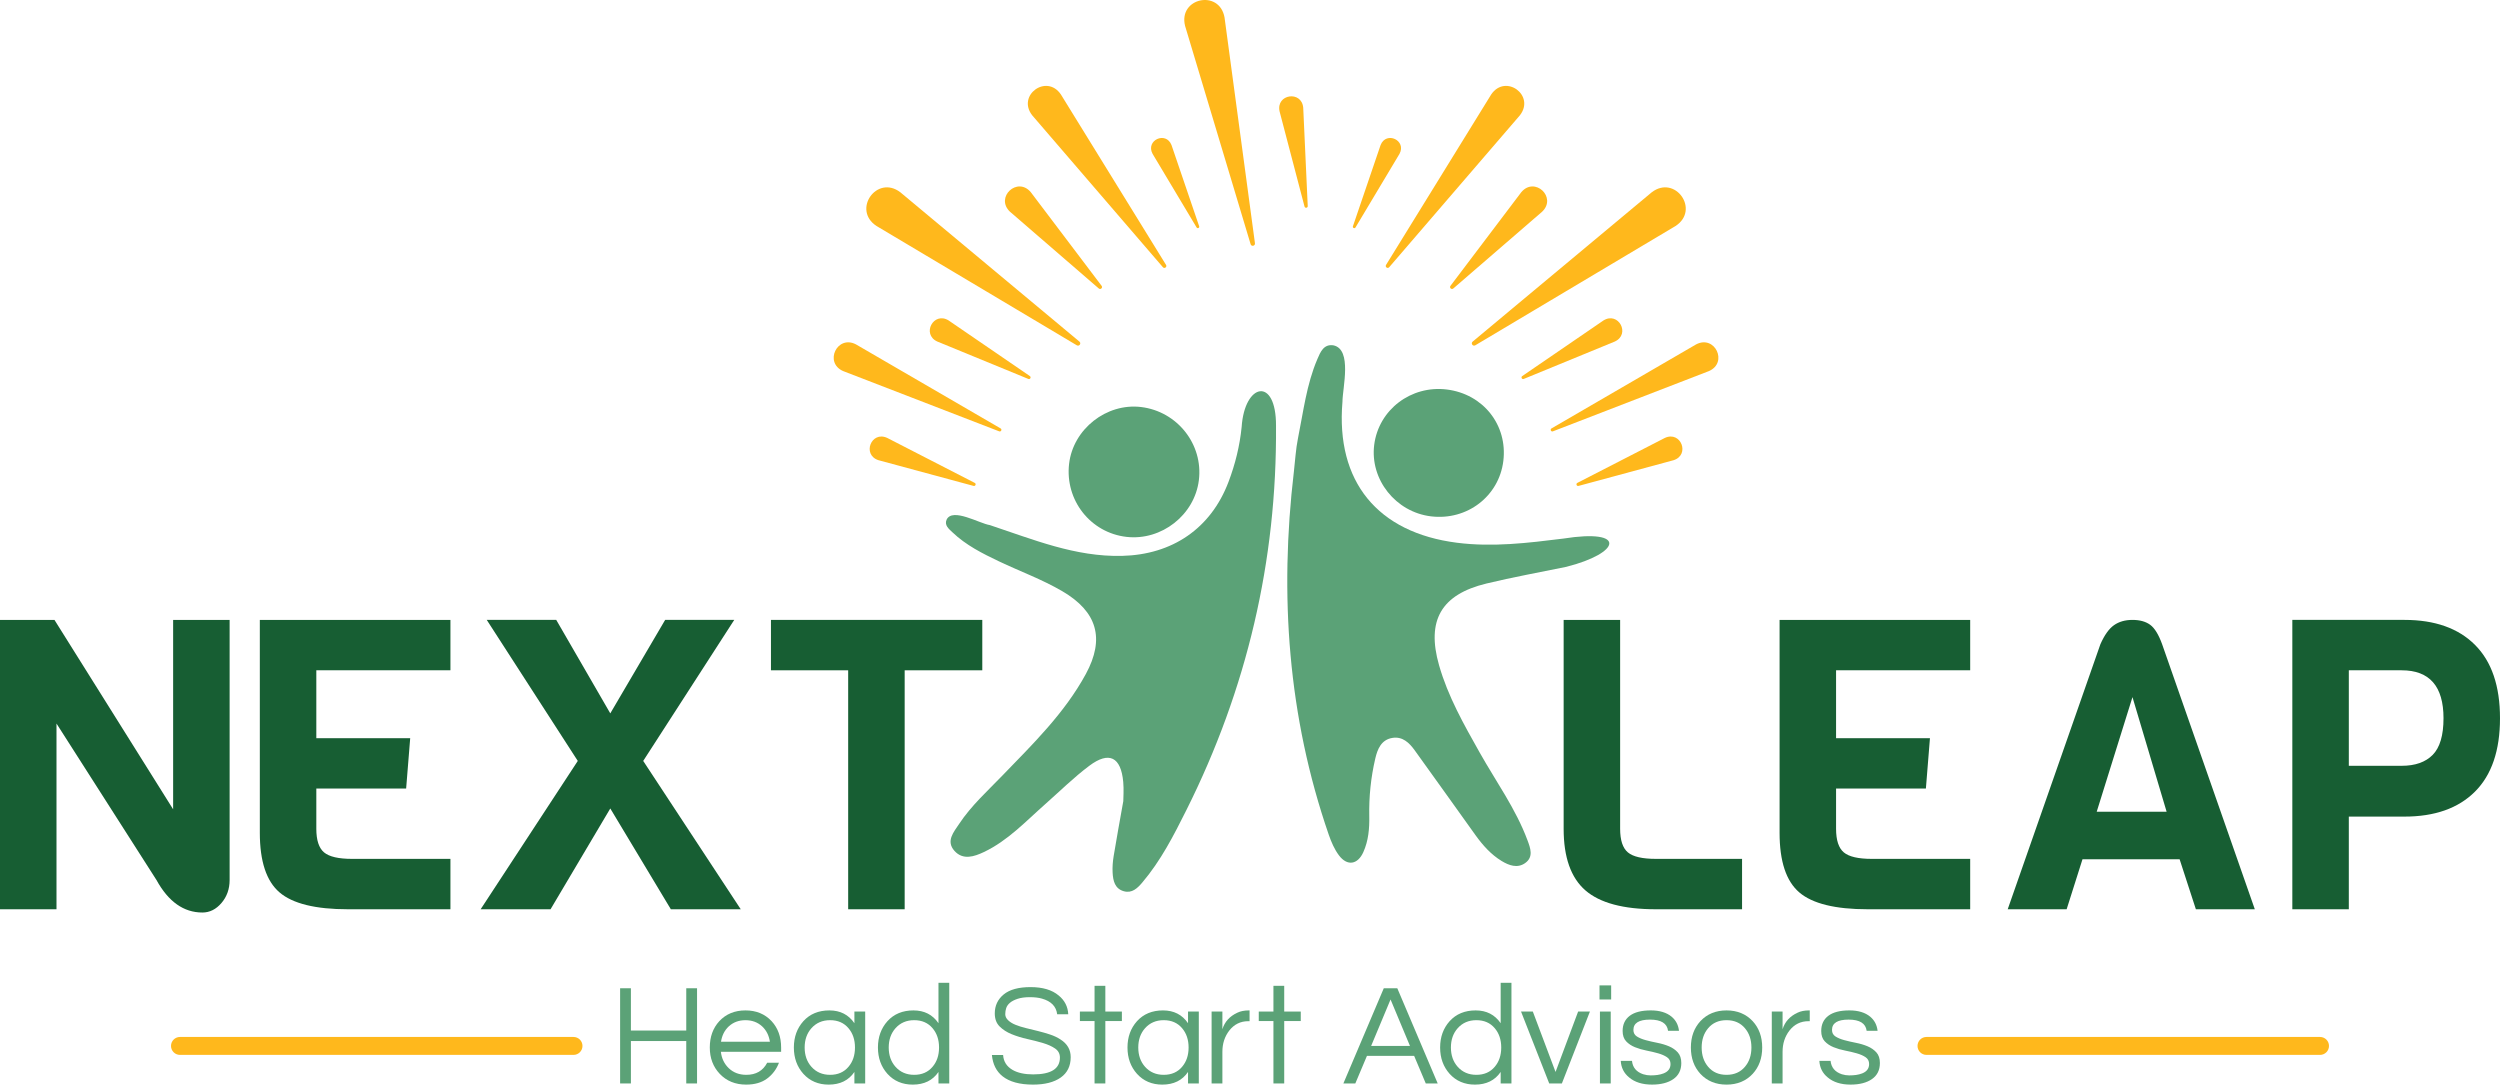 <?xml version="1.0" encoding="UTF-8"?>
<svg id="full-rgb" xmlns="http://www.w3.org/2000/svg" xmlns:xlink="http://www.w3.org/1999/xlink" viewBox="0 0 771.998 334.926">
  <path id="fullLogo" d="M70.907,191.425v80.32c0,2.761-.837,5.126-2.51,7.09-1.675,1.965-3.639,2.949-5.898,2.949-5.773,0-10.501-3.345-14.181-10.04l-30.873-48.317v57.353H0v-89.355h16.817l36.646,58.483v-58.483h17.444Z" style="fill: #175e33;"/>
  <path id="fullLogo-2" data-name="fullLogo" d="M139.094,280.78h-31.626c-10.04,0-17.09-1.735-21.146-5.208-4.059-3.471-6.087-9.601-6.087-18.386v-65.761h58.859v15.562h-41.414v20.958h28.99l-1.255,15.562h-27.735v12.425c0,3.514.794,5.941,2.385,7.279,1.588,1.34,4.475,2.008,8.659,2.008h30.371v15.562Z" style="fill: #175e33;"/>
  <path id="fullLogo-3" data-name="fullLogo" d="M228.742,280.78h-21.586l-18.699-31.123-18.448,31.123h-21.586l29.994-45.807-28.112-43.549h21.46l16.691,28.865,16.942-28.865h21.335l-28.112,43.549,30.12,45.807Z" style="fill: #175e33;"/>
  <path id="fullLogo-4" data-name="fullLogo" d="M303.33,206.987h-23.971v73.793h-17.443v-73.793h-23.845v-15.562h65.26v15.562Z" style="fill: #175e33;"/>
  <path id="fullLogo-5" data-name="fullLogo" d="M537.947,280.78h-26.606c-10.04,0-17.299-1.945-21.775-5.836-4.476-3.89-6.714-10.228-6.714-19.013v-64.507h17.444v64.507c0,3.514.794,5.941,2.385,7.279,1.588,1.34,4.475,2.008,8.66,2.008h26.606v15.562Z" style="fill: #175e33;"/>
  <path id="fullLogo-6" data-name="fullLogo" d="M608.392,280.78h-31.626c-10.04,0-17.089-1.735-21.146-5.208-4.059-3.471-6.087-9.601-6.087-18.386v-65.761h58.859v15.562h-41.415v20.958h28.991l-1.255,15.562h-27.736v12.425c0,3.514.794,5.941,2.385,7.279,1.588,1.34,4.475,2.008,8.66,2.008h30.371v15.562Z" style="fill: #175e33;"/>
  <path id="fullLogo-7" data-name="fullLogo" d="M696.282,280.78h-18.198l-5.02-15.436h-29.995l-4.894,15.436h-18.197l28.614-81.825c1.255-2.844,2.655-4.81,4.204-5.898,1.548-1.087,3.452-1.632,5.71-1.632s4.079.502,5.46,1.506c1.38,1.004,2.614,3.012,3.702,6.024l28.614,81.825ZM669.049,250.661l-10.542-35.391-11.044,35.391h21.586Z" style="fill: #175e33;"/>
  <path id="fullLogo-8" data-name="fullLogo" d="M764.28,199.143c5.145,5.145,7.718,12.697,7.718,22.652s-2.573,17.507-7.718,22.652-12.405,7.718-21.774,7.718h-17.194v28.614h-17.444v-89.355h34.638c9.369,0,16.629,2.573,21.774,7.718ZM754.554,221.796c0-9.871-4.31-14.809-12.926-14.809h-16.315v29.492h16.315c4.183,0,7.383-1.129,9.601-3.388,2.216-2.26,3.325-6.025,3.325-11.295Z" style="fill: #175e33;"/>
  <g id="logoMark">
    <a xlink:href="26.4921568627451">
      <path id="logoMark__x3C_PathItem_x3E_" d="M271.286,142.111l29.352,7.938c.584.158.9-.658.362-.935l-27.045-13.896c-4.937-2.258-7.844,5.235-2.669,6.894h0Z" style="fill: #ffb81c;"/>
    </a>
    <a xlink:href="26.4921568627451">
      <path id="logoMark__x3C_PathItem_x3E_-2" data-name="logoMark__x3C_PathItem_x3E_" d="M270.662,69.783l61.856,36.847c.744.443,1.474-.589.809-1.143l-55.3-46.107c-7.23-5.536-14.999,5.409-7.366,10.403h0Z" style="fill: #ffb81c;"/>
    </a>
    <a xlink:href="26.4921568627451">
      <path id="logoMark__x3C_PathItem_x3E_-3" data-name="logoMark__x3C_PathItem_x3E_" d="M260.369,114.591l48.175,18.606c.579.224.972-.594.435-.906l-44.654-25.943c-5.779-3.044-9.954,5.631-3.956,8.243h0Z" style="fill: #ffb81c;"/>
    </a>
    <a xlink:href="26.4921568627451">
      <path id="logoMark__x3C_PathItem_x3E_-4" data-name="logoMark__x3C_PathItem_x3E_" d="M289.418,105.458l28.126,11.553c.559.23.975-.54.476-.882l-25.09-17.176c-4.615-2.859-8.438,4.211-3.512,6.505h0Z" style="fill: #ffb81c;"/>
    </a>
    <a xlink:href="26.4921568627451">
      <path id="logoMark__x3C_PathItem_x3E_-5" data-name="logoMark__x3C_PathItem_x3E_" d="M318.755,35.624l40.348,46.89c.485.564,1.362-.078.971-.711l-32.481-52.647c-4.409-6.476-13.68.291-8.838,6.467h0Z" style="fill: #ffb81c;"/>
    </a>
    <a xlink:href="26.4921568627451">
      <path id="logoMark__x3C_PathItem_x3E_-6" data-name="logoMark__x3C_PathItem_x3E_" d="M311.888,65.386l27.42,23.7c.545.471,1.307-.242.872-.817l-21.862-28.907c-4.135-4.978-11.131,1.567-6.431,6.024h0Z" style="fill: #ffb81c;"/>
    </a>
    <a xlink:href="26.4921568627451">
      <path id="logoMark__x3C_PathItem_x3E_-7" data-name="logoMark__x3C_PathItem_x3E_" d="M365.953,8.005l20.236,67.407c.243.81,1.451.549,1.339-.289l-9.396-69.749c-1.586-8.771-14.353-6.028-12.179,2.631h0Z" style="fill: #ffb81c;"/>
    </a>
    <a xlink:href="26.4921568627451">
      <path id="logoMark__x3C_PathItem_x3E_-8" data-name="logoMark__x3C_PathItem_x3E_" d="M395.124,34.366l7.711,29.412c.153.585,1.019.453.991-.151l-1.393-30.374c-.496-5.406-8.443-4.202-7.308,1.113h0Z" style="fill: #ffb81c;"/>
    </a>
    <a xlink:href="26.4921568627451">
      <path id="logoMark__x3C_PathItem_x3E_-9" data-name="logoMark__x3C_PathItem_x3E_" d="M355.914,47.499l13.595,22.738c.27.452.962.132.792-.367l-8.543-25.077c-1.728-4.403-8.085-1.466-5.845,2.706h0Z" style="fill: #ffb81c;"/>
    </a>
    <a xlink:href="26.4921568627451">
      <path id="logoMark__x3C_PathItem_x3E_-10" data-name="logoMark__x3C_PathItem_x3E_" d="M516.798,142.111l-29.352,7.938c-.584.158-.9-.658-.362-.935l27.045-13.896c4.937-2.258,7.844,5.235,2.669,6.894h0Z" style="fill: #ffb81c;"/>
    </a>
    <a xlink:href="26.4921568627451">
      <path id="logoMark__x3C_PathItem_x3E_-11" data-name="logoMark__x3C_PathItem_x3E_" d="M517.421,69.783l-61.856,36.847c-.744.443-1.474-.589-.809-1.143l55.3-46.107c7.23-5.536,14.999,5.409,7.366,10.403h0Z" style="fill: #ffb81c;"/>
    </a>
    <a xlink:href="26.4921568627451">
      <path id="logoMark__x3C_PathItem_x3E_-12" data-name="logoMark__x3C_PathItem_x3E_" d="M527.715,114.591l-48.175,18.606c-.579.224-.972-.594-.435-.906l44.654-25.943c5.779-3.044,9.954,5.631,3.956,8.243h0Z" style="fill: #ffb81c;"/>
    </a>
    <a xlink:href="26.4921568627451">
      <path id="logoMark__x3C_PathItem_x3E_-13" data-name="logoMark__x3C_PathItem_x3E_" d="M498.666,105.458l-28.126,11.553c-.559.23-.975-.54-.476-.882l25.09-17.176c4.615-2.859,8.438,4.211,3.512,6.505h0Z" style="fill: #ffb81c;"/>
    </a>
    <a xlink:href="26.4921568627451">
      <path id="logoMark__x3C_PathItem_x3E_-14" data-name="logoMark__x3C_PathItem_x3E_" d="M469.329,35.624l-40.348,46.89c-.485.564-1.362-.078-.971-.711l32.481-52.647c4.409-6.476,13.68.291,8.838,6.467h0Z" style="fill: #ffb81c;"/>
    </a>
    <a xlink:href="26.4921568627451">
      <path id="logoMark__x3C_PathItem_x3E_-15" data-name="logoMark__x3C_PathItem_x3E_" d="M476.195,65.386l-27.42,23.7c-.545.471-1.307-.242-.872-.817l21.862-28.907c4.135-4.978,11.131,1.567,6.431,6.024h0Z" style="fill: #ffb81c;"/>
    </a>
    <a xlink:href="26.4921568627451">
      <path id="logoMark__x3C_PathItem_x3E_-16" data-name="logoMark__x3C_PathItem_x3E_" d="M432.169,47.499l-13.595,22.738c-.27.452-.962.132-.792-.367l8.543-25.077c1.728-4.403,8.085-1.466,5.845,2.706h0Z" style="fill: #ffb81c;"/>
    </a>
    <a xlink:href="46.7180392156863">
      <path id="logoMark__x3C_PathItem_x3E_-17" data-name="logoMark__x3C_PathItem_x3E_" d="M346.872,247.396c-1.148,6.487-2.119,11.715-2.976,16.962-.275,1.684-.412,3.427-.32,5.127.134,2.463.661,4.951,3.466,5.729,2.519.699,4.186-.917,5.686-2.682,5.726-6.742,9.714-14.548,13.631-22.383,18.677-37.354,27.981-76.91,27.674-118.688.059-15.287-9.715-13.212-10.611.38-.585,5.847-1.984,11.502-4.063,16.98-5.467,14.402-17.374,22.462-32.87,22.833-14.479.347-27.512-5.095-40.83-9.508-3.2-.487-11.54-5.482-13.345-1.684-.77,1.729.706,2.868,1.802,3.914,4.162,3.974,9.237,6.526,14.357,8.963,6.506,3.097,13.301,5.563,19.554,9.219,10.755,6.289,13.25,14.599,7.269,25.594-6.567,12.071-16.323,21.573-25.746,31.327-4.648,4.811-9.649,9.321-13.373,14.943-1.671,2.522-4.147,5.301-1.44,8.325,2.637,2.946,6.125,1.766,9.089.361,7.413-3.515,12.955-9.511,18.992-14.839,4.5-3.971,8.788-8.227,13.578-11.812,6.111-4.573,9.758-2.699,10.459,5.008.216,2.376.021,4.788.018,5.93Z" style="fill: #5ba277;"/>
    </a>
    <a xlink:href="46.7180392156863">
      <path id="logoMark__x3C_PathItem_x3E_-18" data-name="logoMark__x3C_PathItem_x3E_" d="M399.556,145.57c-4.499,38.167-1.849,75.66,10.76,112.182.774,2.243,1.758,4.536,3.172,6.409,2.542,3.367,5.772,2.848,7.509-1.028,1.574-3.513,1.909-7.271,1.832-11.081-.121-6.032.494-12.011,1.869-17.864.664-2.825,1.813-5.759,5.27-6.324,3.146-.514,5.207,1.515,6.844,3.769,6.344,8.739,12.552,17.576,18.87,26.334,2.217,3.073,4.741,5.911,8.015,7.905,2.265,1.379,4.864,2.336,7.256.652,2.678-1.885,1.628-4.641.735-7.043-3.617-9.723-9.711-18.116-14.752-27.073-4.887-8.683-9.81-17.339-12.56-26.99-3.938-13.822.639-21.837,14.638-25.227,8.166-1.978,16.453-3.456,24.685-5.159,16.752-4.242,18.916-11.873-1.003-8.71-10.898,1.351-21.73,2.687-32.789,1.278-24.502-3.12-37.444-18.853-35.356-43.519.031-4.371,3.062-16.127-2.747-17.432-3.062-.508-4.093,2.126-5.018,4.288-3.335,7.797-4.305,16.204-5.973,24.42-.68,3.351-.853,6.806-1.256,10.214Z" style="fill: #5ba277;"/>
    </a>
    <a xlink:href="46.7180392156863">
      <path id="logoMark__x3C_PathItem_x3E_-19" data-name="logoMark__x3C_PathItem_x3E_" d="M330.134,143.232c-1.294,11.242,6.611,21.294,17.74,22.559,10.811,1.229,21.01-6.767,22.337-17.514,1.367-11.069-6.66-21.235-17.837-22.588-10.71-1.297-21.006,6.825-22.24,17.543Z" style="fill: #5ba277;"/>
    </a>
    <a xlink:href="46.7180392156863">
      <path id="logoMark__x3C_PathItem_x3E_-20" data-name="logoMark__x3C_PathItem_x3E_" d="M446.771,120.276c-11.044-1.365-21.034,6.246-22.416,17.077-1.365,10.704,6.637,20.784,17.543,22.097,11.146,1.342,21.003-6.215,22.332-17.122,1.352-11.093-6.225-20.663-17.459-22.052Z" style="fill: #5ba277;"/>
    </a>
  </g>
  <path id="fullLogo-9" data-name="fullLogo" d="M215.247,305.175v29.395h-3.33v-13.099h-17.096v13.099h-3.33v-29.395h3.33v13.055h17.096v-13.055h3.33Z" style="fill: #5ba277;"/>
  <path id="fullLogo-10" data-name="fullLogo" d="M230.463,331.906c2.99,0,5.136-1.244,6.439-3.73h3.641c-.77,2.014-1.991,3.641-3.663,4.884-1.673,1.244-3.826,1.865-6.461,1.865-3.346,0-6.069-1.11-8.17-3.33-2.043-2.16-3.064-4.869-3.064-8.126,0-3.286.977-5.994,2.931-8.126,2.071-2.22,4.766-3.33,8.082-3.33s6.009,1.111,8.082,3.33c1.954,2.131,2.931,4.84,2.931,8.126v1.332h-18.605c.236,2.043,1.05,3.73,2.442,5.062,1.421,1.362,3.226,2.043,5.417,2.043ZM230.196,315.033c-2.043,0-3.76.637-5.151,1.909-1.303,1.214-2.102,2.797-2.398,4.751h15.097c-.296-1.954-1.095-3.537-2.398-4.751-1.391-1.273-3.108-1.909-5.151-1.909Z" style="fill: #5ba277;"/>
  <path id="fullLogo-11" data-name="fullLogo" d="M263.839,331.018c-1.776,2.605-4.426,3.908-7.948,3.908-3.197,0-5.802-1.11-7.815-3.33-1.954-2.19-2.931-4.899-2.931-8.126s.977-5.935,2.931-8.126c2.013-2.22,4.691-3.33,8.037-3.33s5.92,1.318,7.726,3.952v-3.597h3.33v22.202h-3.33v-3.552ZM256.335,331.906c2.398,0,4.292-.829,5.684-2.487,1.332-1.569,1.998-3.552,1.998-5.95s-.666-4.38-1.998-5.95c-1.392-1.657-3.286-2.487-5.684-2.487-2.368,0-4.292.829-5.772,2.487-1.392,1.569-2.087,3.552-2.087,5.95s.695,4.381,2.087,5.95c1.48,1.658,3.404,2.487,5.772,2.487Z" style="fill: #5ba277;"/>
  <path id="fullLogo-12" data-name="fullLogo" d="M289.801,331.018c-1.776,2.605-4.426,3.908-7.948,3.908-3.197,0-5.802-1.11-7.815-3.33-1.954-2.19-2.931-4.899-2.931-8.126s.977-5.935,2.931-8.126c2.013-2.22,4.691-3.33,8.037-3.33s5.92,1.318,7.726,3.952v-12.477h3.33v31.082h-3.33v-3.552ZM282.296,331.906c2.398,0,4.292-.829,5.684-2.487,1.332-1.569,1.998-3.552,1.998-5.95s-.666-4.38-1.998-5.95c-1.392-1.657-3.286-2.487-5.684-2.487-2.368,0-4.292.829-5.772,2.487-1.392,1.569-2.087,3.552-2.087,5.95s.695,4.381,2.087,5.95c1.48,1.658,3.404,2.487,5.772,2.487Z" style="fill: #5ba277;"/>
  <path id="fullLogo-13" data-name="fullLogo" d="M311.845,309.682c-.563.488-.94,1.029-1.133,1.621-.193.593-.288,1.221-.288,1.887s.288,1.281.866,1.843c.577.562,1.339,1.036,2.287,1.421.947.386,2.027.726,3.242,1.021,1.213.296,2.449.599,3.708.91,1.258.311,2.494.666,3.708,1.066,1.214.399,2.294.91,3.241,1.532,2.102,1.332,3.153,3.153,3.153,5.462,0,2.753-1.029,4.856-3.086,6.305-2.058,1.451-4.907,2.176-8.548,2.176-4.115,0-7.253-.858-9.414-2.575-1.925-1.539-3.019-3.73-3.286-6.572h3.463c.118,2.013,1.095,3.552,2.931,4.618,1.599.918,3.715,1.376,6.35,1.376,5.506,0,8.259-1.732,8.259-5.195,0-1.183-.496-2.116-1.487-2.797-.992-.681-2.236-1.243-3.73-1.687-1.495-.445-3.108-.858-4.84-1.244-1.732-.384-3.345-.88-4.84-1.488-1.495-.606-2.739-1.406-3.73-2.398-.992-.991-1.487-2.331-1.487-4.018,0-2.398.917-4.352,2.753-5.861,1.835-1.51,4.603-2.265,8.303-2.265,3.73,0,6.616.859,8.659,2.576,1.865,1.509,2.857,3.449,2.975,5.817h-3.419c-.296-2.427-1.865-4.041-4.707-4.84-1.007-.296-2.258-.445-3.752-.445s-2.753.171-3.774.511c-1.021.341-1.813.755-2.375,1.244Z" style="fill: #5ba277;"/>
  <path id="fullLogo-14" data-name="fullLogo" d="M337.998,334.57v-19.271h-4.529v-2.931h4.529v-7.948h3.33v7.948h5.107v2.931h-5.107v19.271h-3.33Z" style="fill: #5ba277;"/>
  <path id="fullLogo-15" data-name="fullLogo" d="M366.862,331.018c-1.776,2.605-4.426,3.908-7.948,3.908-3.197,0-5.802-1.11-7.815-3.33-1.954-2.19-2.931-4.899-2.931-8.126s.977-5.935,2.931-8.126c2.013-2.22,4.691-3.33,8.037-3.33s5.92,1.318,7.726,3.952v-3.597h3.33v22.202h-3.33v-3.552ZM359.357,331.906c2.398,0,4.292-.829,5.684-2.487,1.332-1.569,1.998-3.552,1.998-5.95s-.666-4.38-1.998-5.95c-1.392-1.657-3.286-2.487-5.684-2.487-2.368,0-4.292.829-5.772,2.487-1.392,1.569-2.087,3.552-2.087,5.95s.695,4.381,2.087,5.95c1.48,1.658,3.404,2.487,5.772,2.487Z" style="fill: #5ba277;"/>
  <path id="fullLogo-16" data-name="fullLogo" d="M385.865,312.013v3.33h-.4c-2.398,0-4.352.962-5.861,2.886-1.421,1.836-2.131,4.026-2.131,6.572v9.769h-3.33v-22.202h3.33v5.462c.71-2.309,2.249-4.011,4.618-5.107.977-.473,2.161-.711,3.553-.711h.222Z" style="fill: #5ba277;"/>
  <path id="fullLogo-17" data-name="fullLogo" d="M393.235,334.57v-19.271h-4.529v-2.931h4.529v-7.948h3.33v7.948h5.107v2.931h-5.107v19.271h-3.33Z" style="fill: #5ba277;"/>
  <path id="fullLogo-18" data-name="fullLogo" d="M443.965,334.57h-3.686l-3.597-8.526h-14.564l-3.597,8.526h-3.686l12.478-29.395h4.174l12.478,29.395ZM435.395,322.981l-5.994-14.342-5.994,14.342h11.989Z" style="fill: #5ba277;"/>
  <path id="fullLogo-19" data-name="fullLogo" d="M463.404,331.018c-1.776,2.605-4.426,3.908-7.948,3.908-3.197,0-5.802-1.11-7.815-3.33-1.954-2.19-2.931-4.899-2.931-8.126s.977-5.935,2.931-8.126c2.013-2.22,4.692-3.33,8.037-3.33s5.92,1.318,7.726,3.952v-12.477h3.33v31.082h-3.33v-3.552ZM455.899,331.906c2.398,0,4.292-.829,5.684-2.487,1.332-1.569,1.998-3.552,1.998-5.95s-.666-4.38-1.998-5.95c-1.392-1.657-3.285-2.487-5.684-2.487-2.369,0-4.292.829-5.772,2.487-1.392,1.569-2.087,3.552-2.087,5.95s.696,4.381,2.087,5.95c1.48,1.658,3.403,2.487,5.772,2.487Z" style="fill: #5ba277;"/>
  <path id="fullLogo-20" data-name="fullLogo" d="M490.965,312.368l-8.659,22.202h-3.908l-8.703-22.202h3.641l7.016,18.65,6.972-18.65h3.641Z" style="fill: #5ba277;"/>
  <path id="fullLogo-21" data-name="fullLogo" d="M497.524,304.287v4.351h-3.597v-4.351h3.597ZM494.06,312.368h3.33v22.202h-3.33v-22.202Z" style="fill: #5ba277;"/>
  <path id="fullLogo-22" data-name="fullLogo" d="M515.095,318.319c-.296-2.309-2.153-3.464-5.573-3.464s-5.128,1.065-5.128,3.197c0,.888.362,1.562,1.088,2.021.725.46,1.636.837,2.731,1.132,1.094.296,2.287.57,3.575.822,1.288.252,2.479.607,3.575,1.066,1.095.459,2.005,1.088,2.731,1.887.725.799,1.088,1.895,1.088,3.286,0,2.161-.814,3.812-2.442,4.951s-3.834,1.709-6.616,1.709c-2.961,0-5.314-.74-7.06-2.22-1.598-1.303-2.457-3.004-2.575-5.107h3.464c.207,2.042,1.361,3.419,3.463,4.13.77.237,1.532.355,2.287.355.755,0,1.458-.044,2.109-.133.651-.088,1.288-.251,1.91-.488,1.421-.562,2.131-1.524,2.131-2.886,0-.917-.363-1.621-1.088-2.109-.726-.488-1.636-.888-2.731-1.199-1.095-.311-2.287-.591-3.575-.844-1.288-.251-2.479-.599-3.575-1.043-1.095-.444-2.006-1.05-2.731-1.821-.726-.77-1.088-1.835-1.088-3.197,0-2.013.733-3.575,2.198-4.685s3.634-1.665,6.505-1.665c2.724,0,4.869.652,6.439,1.954,1.302,1.095,2.057,2.546,2.264,4.352h-3.375Z" style="fill: #5ba277;"/>
  <path id="fullLogo-23" data-name="fullLogo" d="M533.154,312.013c3.316,0,6.009,1.111,8.082,3.33,1.954,2.131,2.931,4.84,2.931,8.126s-.977,5.995-2.931,8.126c-2.072,2.221-4.766,3.33-8.082,3.33s-6.009-1.11-8.081-3.33c-1.954-2.131-2.931-4.84-2.931-8.126s.977-5.994,2.931-8.126c2.072-2.22,4.766-3.33,8.081-3.33ZM533.154,331.906c2.398,0,4.292-.829,5.684-2.487,1.332-1.569,1.998-3.552,1.998-5.95s-.666-4.38-1.998-5.95c-1.391-1.657-3.285-2.487-5.684-2.487s-4.292.829-5.684,2.487c-1.332,1.569-1.998,3.552-1.998,5.95s.666,4.381,1.998,5.95c1.391,1.658,3.286,2.487,5.684,2.487Z" style="fill: #5ba277;"/>
  <path id="fullLogo-24" data-name="fullLogo" d="M558.851,312.013v3.33h-.4c-2.398,0-4.351.962-5.861,2.886-1.421,1.836-2.131,4.026-2.131,6.572v9.769h-3.33v-22.202h3.33v5.462c.711-2.309,2.249-4.011,4.618-5.107.977-.473,2.16-.711,3.552-.711h.222Z" style="fill: #5ba277;"/>
  <path id="fullLogo-25" data-name="fullLogo" d="M576.422,318.319c-.296-2.309-2.153-3.464-5.573-3.464s-5.128,1.065-5.128,3.197c0,.888.362,1.562,1.088,2.021.725.46,1.636.837,2.731,1.132,1.094.296,2.287.57,3.575.822,1.288.252,2.479.607,3.575,1.066,1.095.459,2.005,1.088,2.731,1.887.725.799,1.088,1.895,1.088,3.286,0,2.161-.814,3.812-2.442,4.951s-3.834,1.709-6.616,1.709c-2.961,0-5.314-.74-7.06-2.22-1.598-1.303-2.457-3.004-2.575-5.107h3.464c.207,2.042,1.361,3.419,3.463,4.13.77.237,1.532.355,2.287.355.755,0,1.458-.044,2.109-.133.651-.088,1.288-.251,1.91-.488,1.421-.562,2.131-1.524,2.131-2.886,0-.917-.363-1.621-1.088-2.109-.726-.488-1.636-.888-2.731-1.199-1.095-.311-2.287-.591-3.575-.844-1.288-.251-2.479-.599-3.575-1.043-1.095-.444-2.006-1.05-2.731-1.821-.726-.77-1.088-1.835-1.088-3.197,0-2.013.733-3.575,2.198-4.685s3.634-1.665,6.505-1.665c2.724,0,4.869.652,6.439,1.954,1.302,1.095,2.057,2.546,2.264,4.352h-3.375Z" style="fill: #5ba277;"/>
  <a xlink:href="26.4921568627451">
    <path id="fullLogo-26" data-name="fullLogo" d="M716.421,325.75h-121.523c-1.53,0-2.77-1.24-2.77-2.77s1.24-2.77,2.77-2.77h121.523c1.53,0,2.77,1.24,2.77,2.77s-1.24,2.77-2.77,2.77Z" style="fill: #ffb81c;"/>
  </a>
  <a xlink:href="26.4921568627451">
    <path id="fullLogo-27" data-name="fullLogo" d="M177.1,325.75H55.577c-1.53,0-2.77-1.24-2.77-2.77s1.24-2.77,2.77-2.77h121.523c1.53,0,2.77,1.24,2.77,2.77s-1.24,2.77-2.77,2.77Z" style="fill: #ffb81c;"/>
  </a>
</svg>
